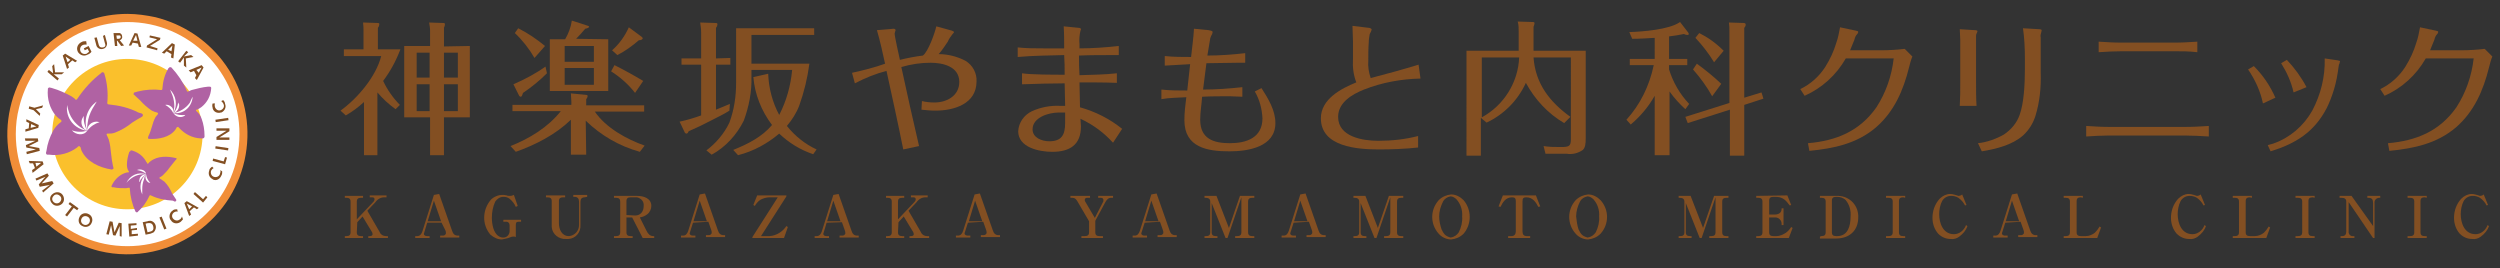 <svg version="1.1" xmlns="http://www.w3.org/2000/svg" xmlns:xlink="http://www.w3.org/1999/xlink" x="0px"
	 y="0px" viewBox="0 0 522 56" style="enable-background:new 0 0 522 56;" xml:space="preserve">
<rect x="0" y="0" width="522" height="56" fill="#333333" stroke="none"/>
<style type="text/css">
	.st0{fill:#FFFFFF;}
	.st1{fill:#F18E38;}
	.st2{fill:#834F22;}
	.st3{fill:#FAC02C;}
	.st4{fill:#B062A3;}
</style>
<g>
	<path id="パス_141" class="st0" d="M26.6,52.3c-13.4,0-24.2-10.8-24.3-24.2c0-13.4,10.8-24.2,24.2-24.3
		c13.4,0,24.2,10.8,24.3,24.2c0,1.9-0.2,3.9-0.7,5.8C47.5,44.6,37.8,52.2,26.6,52.3"/>
	<path id="パス_142" class="st1" d="M26.6,4.6C39.5,4.6,50,15.1,50,28S39.6,51.4,26.6,51.4S3.3,40.9,3.3,28c0-1.9,0.2-3.7,0.7-5.6
		C6.5,12,15.8,4.7,26.6,4.6 M26.6,2.9L26.6,2.9c-5.6,0-11,1.9-15.4,5.3C0.3,16.7-1.7,32.5,6.8,43.4c3.5,4.5,8.4,7.6,13.9,9
		c7.4,1.8,15.3,0.1,21.3-4.6c10.9-8.5,12.9-24.3,4.4-35.2C42.9,8.1,38,5,32.5,3.6C30.6,3.2,28.6,2.9,26.6,2.9"/>
	<path id="パス_143" class="st2" d="M7.2,22.5L9,22l-0.2,0.5l-1.3,0.3l0.9,0.9l-0.1,0.5L7,23l-1-0.3l0.1-0.5L7.2,22.5z"/>
	<path id="パス_144" class="st2" d="M6.1,25.7l-0.6-0.3v-0.5l2.6,1.2L8,26.7l-2.7,0.8V27L6,26.8L6.1,25.7z M6.4,26.7l1.2-0.3
		l-1.1-0.5L6.4,26.7z"/>
	<path id="パス_145" class="st2" d="M5.5,30.8l-0.1-0.5l2-0.9H5.3l-0.1-0.5h2.7L8,29.5l-2,1l2.2,0.4l0.1,0.6l-2.7,0.7l-0.1-0.5
		l2-0.5L5.5,30.8z"/>
	<path id="パス_146" class="st2" d="M6.9,34.1H6.2L6,33.6l2.9,0.1l0.2,0.6l-2.3,1.8l-0.1-0.6l0.6-0.4L6.9,34.1z M7.6,34.8l1-0.8
		H7.4L7.6,34.8z"/>
	<path id="パス_147" class="st2" d="M8.3,39l-0.2-0.5l1.4-1.6l-1.9,0.8l-0.2-0.4l2.5-1.1l0.3,0.5l-1.5,1.6l2.2-0.5l0.3,0.5L9,40.2
		l-0.2-0.4l1.6-1.2L8.3,39z"/>
	<path id="パス_148" class="st2" d="M11,40.5c0.6-0.5,1.5-0.5,2,0.1s0.5,1.5-0.1,2s-1.5,0.5-2-0.1C10.3,41.9,10.3,41,11,40.5
		C10.9,40.5,10.9,40.5,11,40.5 M12.5,42.2c0.4-0.4,0.4-1,0-1.3c-0.4-0.4-1-0.4-1.3,0c-0.4,0.4-0.4,0.9,0,1.3
		C11.5,42.5,12.1,42.6,12.5,42.2L12.5,42.2"/>
	<path id="パス_149" class="st2" d="M14,45.2l-0.4-0.3l1.4-1.8l-0.7-0.5l0.3-0.4l1.8,1.3l-0.3,0.4l-0.7-0.5L14,45.2z"/>
	<path id="パス_150" class="st2" d="M16.6,45.3c0.3-0.7,1.2-1,1.9-0.6c0.7,0.3,1,1.2,0.6,1.9c-0.3,0.7-1.2,1-1.9,0.6
		C16.5,46.9,16.2,46.1,16.6,45.3C16.6,45.4,16.6,45.4,16.6,45.3 M18.7,46.4c0.2-0.5,0-1-0.5-1.2s-1,0-1.2,0.5s0,1,0.5,1.2
		C17.9,47.1,18.5,46.9,18.7,46.4L18.7,46.4"/>
	<path id="パス_151" class="st2" d="M24.1,49.2l-0.5-0.1L23.2,47l-0.5,2l-0.5-0.1l0.7-2.7l0.6,0.1l0.4,2.2l0.9-2l0.6,0.1v2.8
		L25,49.3v-2.1L24.1,49.2z"/>
	<path id="パス_152" class="st2" d="M28.6,47.6V48l-1.1,0.1v0.8l1.3-0.1v0.4L27,49.4l-0.2-2.7l1.7-0.1V47l-1.2,0.1v0.7L28.6,47.6z
		"/>
	<path id="パス_153" class="st2" d="M29.8,46.4l1-0.2c0.2-0.1,0.5-0.1,0.7-0.1c0.8,0.2,1.2,1,1,1.7c-0.1,0.3-0.2,0.5-0.4,0.7
		c-0.2,0.1-0.4,0.2-0.7,0.3l-1,0.2L29.8,46.4z M30.8,48.5l0.4-0.1c0.4-0.1,1-0.2,0.8-1.1c-0.2-0.9-0.9-0.7-1.2-0.7l-0.4,0.1
		L30.8,48.5z"/>
	
		<rect id="長方形_49" x="33.8" y="45.2" transform="matrix(0.927 -0.374 0.374 0.927 -14.952 16.152)" class="st2" width="0.5" height="2.7"/>
	<path id="パス_154" class="st2" d="M38.2,45.8c-0.2,0.2-0.4,0.5-0.6,0.6c-0.6,0.4-1.5,0.3-1.9-0.4l-0.1-0.1
		c-0.4-0.6-0.2-1.5,0.4-1.9c0,0,0.1,0,0.1-0.1c0.3-0.2,0.6-0.2,0.9-0.2l0.1,0.5c-0.3-0.1-0.5,0-0.7,0.1c-0.5,0.3-0.6,0.9-0.3,1.3
		s0.9,0.6,1.3,0.3c0.3-0.1,0.5-0.4,0.6-0.7L38.2,45.8z"/>
	<path id="パス_155" class="st2" d="M39.6,44.1l0.3,0.7l-0.4,0.3l-1-2.7L39,42l2.5,1.4l-0.4,0.3l-0.6-0.4L39.6,44.1z M40.1,43.1
		L39,42.5l0.5,1.2L40.1,43.1z"/>
	<path id="パス_156" class="st2" d="M40.7,40.1l1.7,1.5l0.6-0.7l0.3,0.3l-0.9,1.1l-2-1.8L40.7,40.1z"/>
	<path id="パス_157" class="st2" d="M46.4,35.8c0,0.3,0,0.6-0.2,0.9c-0.3,0.7-1,1.1-1.7,0.8c0,0-0.1,0-0.1-0.1
		c-0.7-0.3-1-1.1-0.7-1.8v-0.1c0.1-0.3,0.3-0.5,0.6-0.7l0.3,0.3c-0.2,0.1-0.4,0.3-0.5,0.5c-0.2,0.5,0,1.1,0.5,1.3s1.1,0,1.3-0.5l0,0
		c0.1-0.3,0.2-0.6,0.1-0.9L46.4,35.8z"/>
	<path id="パス_158" class="st2" d="M44.5,33.1l2.2,0.6l0.3-0.9l0.4,0.1L47,34.3l-2.6-0.7L44.5,33.1z"/>
	
		<rect id="長方形_50" x="46.1" y="29.6" transform="matrix(0.149 -0.989 0.989 0.149 8.806 72.198)" class="st2" width="0.5" height="2.7"/>
	<path id="パス_159" class="st2" d="M45.2,28.6l2.1-1.3h-2.1v-0.5h2.7v0.6l-2.1,1.3h2.1v0.5h-2.7V28.6z"/>
	
		<rect id="長方形_51" x="45" y="24.8" transform="matrix(0.989 -0.147 0.147 0.989 -3.179 7.09)" class="st2" width="2.7" height="0.5"/>
	<path id="パス_160" class="st2" d="M46.6,20.9c0.2,0.2,0.4,0.5,0.4,0.8c0.3,0.7-0.1,1.5-0.8,1.8h-0.1c-0.7,0.2-1.5-0.1-1.7-0.9
		v-0.1c-0.1-0.3-0.1-0.6,0-0.9h0.5c-0.1,0.2-0.1,0.5,0,0.8c0.2,0.5,0.7,0.8,1.2,0.6s0.8-0.7,0.6-1.2l0,0c-0.1-0.3-0.3-0.5-0.5-0.7
		L46.6,20.9z"/>
	<path id="パス_161" class="st3" d="M42.3,28c0,8.7-7,15.7-15.7,15.7s-15.7-7-15.7-15.7s7-15.7,15.7-15.7S42.3,19.3,42.3,28
		L42.3,28"/>
	<path id="パス_162" class="st2" d="M11.1,15.3l-0.2-1.5l0.4-0.4l0.2,1.7h1.9l-0.5,0.4h-1.7l1.1,0.9L12,16.8L9.9,15l0.3-0.4
		L11.1,15.3z"/>
	<path id="パス_163" class="st2" d="M14.2,13.4l0.2,0.7L14,14.4l-0.9-2.8l0.5-0.4l2.5,1.5L15.7,13l-0.6-0.4L14.2,13.4z M14.7,12.5
		l-1-0.7l0.4,1.2L14.7,12.5z"/>
	<path id="パス_164" class="st2" d="M18.1,9.3c-0.3,0-0.6,0-0.8,0.1c-0.5,0.2-0.7,0.8-0.5,1.3s0.8,0.7,1.3,0.5c0,0,0.1,0,0.1-0.1
		c0.2-0.1,0.3-0.2,0.4-0.3l-0.3-0.6l-0.6,0.3l-0.2-0.4l1-0.5l0.6,1.2c-0.2,0.3-0.5,0.5-0.8,0.6c-0.7,0.4-1.5,0.2-2-0.5
		c-0.4-0.7-0.2-1.5,0.5-2c0.1,0,0.1-0.1,0.2-0.1c0.3-0.2,0.6-0.2,1-0.2L18.1,9.3z"/>
	<path id="パス_165" class="st2" d="M21.9,7.3l0.4,1.5c0.2,0.6-0.2,1.3-0.8,1.4c-0.6,0.2-1.3-0.2-1.4-0.8l0,0l-0.4-1.5l0.5-0.1
		l0.4,1.5c0.1,0.3,0.2,0.7,0.9,0.6S22,9.2,21.9,9l-0.4-1.5L21.9,7.3z"/>
	<path id="パス_166" class="st2" d="M24.5,6.9c0.2,0,0.4,0,0.5,0c0.3,0.1,0.5,0.4,0.5,0.7C25.6,8,25.3,8.3,25,8.4l0.9,1.1
		l-0.6,0.1l-0.8-1.1h-0.1l0.1,1.1H24l-0.3-2.7H24.5z M24.3,7.4l0.1,0.7h0.3c0.1,0,0.5,0,0.5-0.4s-0.4-0.3-0.5-0.3L24.3,7.4z"/>
	<path id="パス_167" class="st2" d="M27.7,8.9l-0.3,0.6h-0.5l1.2-2.6L28.7,7l0.8,2.8H29l-0.2-0.7L27.7,8.9z M28.7,8.5l-0.3-1.2
		l-0.6,1.2H28.7z"/>
	<path id="パス_168" class="st2" d="M33.5,7.9l-0.1,0.4l-2.1,1.3l1.6,0.5l-0.1,0.4l-2.2-0.6l0.1-0.4l2.1-1.3l-1.6-0.4l0.1-0.4
		L33.5,7.9z"/>
	<path id="パス_169" class="st2" d="M34.8,10.7l-0.5,0.5L33.8,11l2.1-2l0.6,0.3l-0.3,2.9L35.7,12l0.1-0.7L34.8,10.7z M35.8,10.7
		L36,9.5l-0.9,0.9L35.8,10.7z"/>
	<path id="パス_170" class="st2" d="M38.4,11.8l1.5-0.3l0.5,0.4l-1.6,0.3l0.1,1.9l-0.5-0.4V12l-0.8,1.1l-0.4-0.3l1.7-2.2l0.4,0.3
		L38.4,11.8z"/>
	<path id="パス_171" class="st2" d="M40.5,14.8l-0.7,0.3l-0.4-0.4l2.7-1.1l0.4,0.5l-1.4,2.6l-0.4-0.4l0.3-0.6L40.5,14.8z
		 M41.5,15.2l0.6-1.1L41,14.6L41.5,15.2z"/>
	<path id="パス_396" class="st4" d="M28.1,19.3c-0.2,0-0.2,0.2-0.2,0.4c0,0.1,0,0.1,0.1,0.1c0.4,0.4,0.9,0.8,1.3,1.2
		c0.7,0.8,1.5,1.5,2.4,2.1c0.4,0.2,0.7,0.3,1.1,0.4c0.1,0,0.2,0.1,0.2,0.2v0.1c-0.2,0.2-0.3,0.4-0.5,0.6c-0.4,0.7-0.6,1.4-0.8,2.1
		c-0.2,0.7-0.4,1.3-0.7,1.9l-0.1,0.3c0,0.1,0,0.3,0.2,0.3c0,0,0,0,0.1,0c1.9,0.1,4.2-0.3,5.4-1.9c0.1-0.2,0.2-0.3,0.3-0.5
		c0.1-0.1,0.2-0.1,0.3-0.1c0,0,0.1,0,0.1,0.1s0.1,0.1,0.1,0.1c1.2,1.3,2.7,2.1,4.5,2.2h0.4c0.2,0,0.3-0.1,0.4-0.3l0,0v-0.3
		c0-1.2-0.2-2.4-0.6-3.5c-0.2-0.6-0.6-1.2-1.1-1.6c-0.1-0.1-0.1-0.2,0-0.3h0.1c0.3-0.1,0.6-0.3,0.9-0.5c1.3-1,2-2.4,2.1-4
		c0-0.2-0.1-0.3-0.3-0.3h-0.1h-0.3c-1.1,0.1-2.3,0.4-3.4,0.7c-0.2,0.1-0.5,0.2-0.7,0.3c-0.1,0.1-0.2,0-0.3-0.1c0,0,0,0,0-0.1l0,0
		c-0.8-1.8-1.9-3.4-3.2-4.8l0,0c-0.1-0.1-0.3-0.1-0.5,0c0,0,0,0.1-0.1,0.1c-0.8,1.3-1.2,2.8-1.3,4.4c0,0.1-0.1,0.2-0.2,0.2l0,0
		c-1.6-0.2-3.3-0.1-4.9,0.3L28.1,19.3 M42.5,18.2L42.5,18.2"/>
	<path id="パス_397" class="st0" d="M36.2,23.6c0.9-1.6,0.6-3.6-0.7-4.9c0.2,0.4,0.3,0.8,0.5,1.2c0.3,0.8,0.4,1.6,0.4,2.4
		C36.3,22.8,36.3,23.2,36.2,23.6"/>
	<path id="パス_398" class="st0" d="M36.2,23.6c2,0.3,3.7-1.1,4-3.1c0-0.1,0-0.2,0-0.3c-0.2,0.4-0.4,0.9-0.6,1.3
		C38.8,22.6,37.5,23.4,36.2,23.6"/>
	<path id="パス_399" class="st0" d="M37.2,21.4c-0.1,0.8-0.4,1.6-1,2.2c0.8-0.2,1.3-1,1.2-1.8C37.3,21.7,37.3,21.5,37.2,21.4"/>
	<path id="パス_400" class="st0" d="M38.7,24c-0.9,0.1-1.7,0-2.5-0.4c0.5,0.8,1.5,1.1,2.3,0.6C38.5,24.2,38.6,24.1,38.7,24"/>
	<path id="パス_401" class="st0" d="M34.5,21.9c0.7,0.4,1.4,1,1.7,1.8C36.5,22.6,35.4,21.7,34.5,21.9"/>
	<path id="パス_402" class="st4" d="M36.5,42.1c0.1,0,0.3-0.1,0.3-0.2c0-0.1,0-0.1,0-0.2c-0.3-0.5-0.7-1-0.9-1.4
		c-0.4-0.9-0.9-1.7-1.6-2.4c-0.3-0.2-0.6-0.4-0.9-0.6c-0.1,0-0.1-0.1-0.1-0.2c0,0,0-0.1,0.1-0.1c0.2-0.1,0.4-0.2,0.6-0.4
		c0.5-0.5,1-1,1.4-1.6c0.4-0.5,0.8-1,1.2-1.5l0.2-0.2c0.1-0.1,0.1-0.2,0-0.3h-0.1c-1.7-0.4-3.8-0.5-5.3,0.7
		c-0.1,0.1-0.3,0.2-0.4,0.4c-0.1,0.1-0.2,0.1-0.3,0c0,0,0,0,0-0.1c0,0,0-0.1-0.1-0.1c-0.6-1.2-1.6-2-2.8-2.4l-0.3-0.1
		c-0.1,0-0.3,0-0.3,0.2L27,31.7c-0.3,0.9-0.5,1.8-0.5,2.7c0,0.5,0.1,1,0.4,1.4c0.1,0.1,0,0.2-0.2,0.2c-0.3,0-0.5,0.1-0.8,0.2
		c-1.2,0.5-2.1,1.5-2.6,2.6c-0.1,0.1,0,0.2,0.1,0.3h0.1h0.2c0.9,0.2,1.7,0.2,2.6,0.2c0.2,0,0.4-0.1,0.6-0.1c0.1,0,0.2,0,0.2,0.1
		c0,0,0,0,0,0.1l0,0c0.1,1.6,0.5,3.3,1.2,4.8l0,0c0.1,0.1,0.2,0.2,0.4,0.1c0,0,0.1,0,0.1-0.1c1-0.9,1.8-2,2.4-3.3
		c0-0.1,0.2-0.2,0.3-0.1l0,0c1.4,0.7,3,1,4.6,1.1L36.5,42.1 M24.2,39.3L24.2,39.3L24.2,39.3"/>
	<path id="パス_403" class="st0" d="M30.5,36.4c-1.2,1-1.5,2.7-0.8,4.2c0-0.4,0-0.7,0-1.1c0-0.7,0.1-1.4,0.4-2.1
		C30.1,37,30.3,36.7,30.5,36.4"/>
	<path id="パス_404" class="st0" d="M30.5,36.4c-1.6-0.6-3.4,0.2-4.1,1.8c0.2-0.3,0.5-0.6,0.8-0.8C28.2,36.6,29.3,36.3,30.5,36.4"
		/>
	<path id="パス_405" class="st0" d="M29.1,38c0.3-0.7,0.8-1.2,1.4-1.6c-0.8,0-1.4,0.5-1.4,1.3C29,37.8,29,37.9,29.1,38"/>
	<path id="パス_406" class="st0" d="M28.6,35.5c0.7,0.1,1.4,0.4,1.9,0.8C30.4,35.5,29.3,35.2,28.6,35.5"/>
	<path id="パス_407" class="st0" d="M31.4,38.2c-0.5-0.5-0.8-1.1-0.9-1.8c-0.3,0.6-0.1,1.3,0.5,1.7C31.1,38.1,31.3,38.2,31.4,38.2
		"/>
	<path id="パス_408" class="st4" d="M28.9,23.5c-1.9-1-4.1-1.5-6.2-1.7c-0.2,0-0.3-0.1-0.3-0.3l0,0c0.2-2,0-4.1-0.6-6.1
		c0-0.2-0.3-0.4-0.5-0.3c-0.1,0-0.1,0-0.1,0.1l0,0c-2,1.5-3.7,3.4-5.1,5.5l0,0c-0.1,0.1-0.2,0.2-0.3,0.1c0,0-0.1,0-0.1-0.1
		c-0.2-0.2-0.5-0.4-0.8-0.6c-1.3-0.7-2.6-1.3-4-1.7c-0.1,0-0.2-0.1-0.4-0.1c-0.2-0.1-0.4,0-0.5,0.2v0.1c-0.2,2,0.4,4.1,1.7,5.6
		c0.3,0.3,0.6,0.6,1,0.8c0.1,0.1,0.2,0.2,0.1,0.4c0,0,0,0.1-0.1,0.1c-0.7,0.5-1.2,1.1-1.6,1.8c-0.7,1.3-1.2,2.7-1.4,4.2l-0.1,0.4
		c0,0.2,0.1,0.4,0.3,0.4l0,0h0.4c2.1,0.3,4.2-0.3,5.8-1.5c0.1-0.1,0.1-0.1,0.2-0.2c0.1-0.1,0.3-0.1,0.4,0c0,0,0,0.1,0.1,0.1
		c0.1,0.2,0.1,0.5,0.2,0.7c1.1,2.4,3.8,3.6,6.3,4c0.2,0,0.3-0.1,0.4-0.2v-0.1c0-0.2-0.1-0.4-0.1-0.4c-0.2-0.9-0.3-1.7-0.4-2.6
		c-0.1-1-0.2-2-0.5-3c-0.1-0.3-0.3-0.6-0.4-0.9c-0.1-0.1,0-0.3,0.1-0.3h0.1c0.5,0,1,0,1.5-0.2c1.3-0.5,2.5-1.2,3.6-2.1
		c0.6-0.4,1.3-0.8,2-1.2c0.2-0.1,0.3-0.3,0.2-0.5c0-0.1-0.1-0.1-0.2-0.2L28.9,23.5 M11.6,18.8L11.6,18.8L11.6,18.8"/>
	<path id="パス_409" class="st0" d="M18.2,27.3c-0.8-2.2,0-4.7,2-6.1c-0.3,0.5-0.6,1-0.9,1.5c-0.5,0.9-0.9,2-1,3
		C18.2,26.2,18.2,26.8,18.2,27.3"/>
	<path id="パス_410" class="st0" d="M18.2,27.3c-2.6-0.3-4.5-2.6-4.2-5.2c0-0.1,0-0.1,0-0.2c0.1,0.6,0.3,1.2,0.5,1.8
		C15.2,25.4,16.6,26.7,18.2,27.3"/>
	<path id="パス_411" class="st0" d="M17.5,24.2c-0.1,1.1,0.2,2.2,0.7,3.1c-1-0.4-1.5-1.6-1-2.6C17.3,24.5,17.4,24.4,17.5,24.2"/>
	<path id="パス_412" class="st0" d="M15,27.2c1,0.4,2.1,0.4,3.2,0.1C17.5,28.4,15.8,28.2,15,27.2"/>
	<path id="パス_413" class="st0" d="M20.8,25.5c-1,0.3-1.9,0.9-2.6,1.8c0-1.1,0.9-1.9,2-1.9C20.4,25.4,20.6,25.5,20.8,25.5"/>
	<path id="パス_414" class="st2" d="M83.5,21.9l-0.9,0.9c-1.4-1-2.7-2.2-3.8-3.5v13.1H76V21.3c-1.2,1.1-2.4,2-3.8,2.8l-1.1-1
		c3.6-2.6,7.4-7.1,8.5-11.4h-7.8v-1.4h4.1V6.5c0-0.6,0-1.2-0.1-1.8l3.1,0.1c0.2,0,0.3,0.1,0.3,0.2c0,0.3-0.1,0.6-0.3,0.8v4.5h4.7
		c-0.9,2.4-2.1,4.6-3.6,6.6C80.9,18.8,82.1,20.5,83.5,21.9 M98.1,9.6v14.9h-5.4v7.9h-2.9v-7.9h-5.4V9.6h5.4V6.4
		c0-0.6-0.1-1.1-0.2-1.7l2.9,0.1c0.4,0,0.4,0.1,0.4,0.3s-0.1,0.5-0.2,0.7v3.9L98.1,9.6z M87,16.2h2.7V11H87V16.2z M89.8,17.6H87v5.6
		h2.7v-5.6H89.8z M92.7,16.2h2.9V11h-2.9V16.2z M95.6,17.6h-2.9v5.6h2.9V17.6z"/>
	<path id="パス_415" class="st2" d="M122.4,32.3h-3.2V25c-3.2,3.1-7.3,5.2-11.5,6.7l-1.1-1.2c4-1.6,7.8-3.9,10.5-7.3H107v-1.3
		h12.3v-0.7c0-0.6-0.1-1.1-0.1-1.7l3.1,0.3c0.2,0,0.4,0.1,0.4,0.2c0,0.2-0.1,0.5-0.3,0.7V22h12.1v1.3h-10.3
		c2.3,3.4,6.7,5.8,10.4,7.1l-1,1.3c-4.3-1.2-8.1-3.4-11.3-6.5L122.4,32.3z M113.9,13.9l0.3,1.4c-1.5,1.5-3.2,2.9-5,4.1
		c-0.1,0.3-0.2,0.8-0.5,0.8c-0.1,0-0.2-0.1-0.3-0.2l-1.2-2.4C109.5,16.6,111.8,15.4,113.9,13.9 M113.8,9.6l-2.2,2.5
		c-1.1-1.9-2.5-3.7-4.1-5.2l0.7-1C110.2,6.9,112.1,8.2,113.8,9.6 M127,8.2V19h-12.2V8.2h3.2c0.7-1.2,1.2-2.5,1.4-3.9l3.4,1.1
		c0.2,0.1,0.2,0.1,0.2,0.2s-0.2,0.3-0.8,0.4c-0.6,0.7-1.2,1.4-1.9,2.1L127,8.2z M124,9.6h-6.1v3.3h6.1V9.6z M117.9,17.7h6.1v-3.5
		h-6.1V17.7z M134.3,16.9l-1.7,2.5c-1.4-1.8-3.1-3.3-5-4.5l0.7-1.3C130.3,14.6,132.3,15.7,134.3,16.9 M134,7.7
		c0.1,0.1,0.2,0.2,0.2,0.3c0,0.2-0.3,0.4-0.8,0.4c-1.4,1.2-2.9,2.3-4.5,3.1l-1.1-1c1.5-1.3,2.7-3,3.5-4.8L134,7.7z"/>
	<path id="パス_416" class="st2" d="M152.5,12.1v1.4h-3v9.4c1-0.4,1.9-0.8,2.9-1.2l-0.1,1.4c-1.2,0.8-2.6,1.4-3.9,2.1
		c-1.5,0.8-3,1.5-4.6,2.2c-0.1,0.2-0.2,0.5-0.5,0.5c-0.1,0-0.2-0.1-0.3-0.2l-1.1-2.3c1.5-0.3,3.1-0.8,4.5-1.3V13.5h-4.1v-1.3h4.1
		V6.8c0-0.7-0.1-1.4-0.2-2.1l3.2,0.1c0.1,0,0.4,0,0.4,0.2c0,0.3-0.1,0.6-0.3,0.8v6.4L152.5,12.1z M156.9,16c0.1,3.1-0.5,6.2-1.6,9.2
		c-1.5,3-3.8,5.5-6.7,7.1l-1.1-0.9c2-1.5,3.7-3.5,4.8-5.8c1-2.7,1.4-5.5,1.4-8.3V5.9H170v1.4h-13.1v6H169c-0.4,3-1.1,5.9-2.1,8.7
		c-0.6,1.6-1.5,3-2.6,4.3c1.7,2.1,3.8,3.8,6.2,4.9l-0.7,1c-2.7-0.9-5.1-2.4-7.1-4.3c-2.5,2.1-5.4,3.7-8.6,4.5l-1-1.1
		c3-1.2,6-2.7,8.1-5.2c-2.2-2.9-3.6-6.4-3.9-10l3.1-0.7c0.1,3,0.9,6,2.3,8.6c1.5-2.9,2.4-6.1,2.7-9.4h-8.5V16z"/>
	<path id="パス_417" class="st2" d="M177.9,15.2c2.3-0.5,4.7-1.1,6.9-1.9c-0.5-2.3-1-4.6-1.7-7l2.4-0.2c0.5,0,0.8-0.1,1-0.1
		c0.3,0,0.5,0.1,0.5,0.3c0,0.1-0.1,0.2-0.1,0.3c0,0.1-0.1,0.3-0.1,0.4c0,0.6,0.9,4.6,1.1,5.5c1.6-0.4,3.2-0.7,4.8-0.9
		c1.1-0.8,2.5-4.7,2.8-6.1l2.9,0.8c0.5,0.1,0.8,0.3,0.8,0.4S199,7,198.9,7.1c-0.4,0.5-0.8,1.1-1,1.6c-0.6,0.9-1.2,1.8-1.9,2.6
		c1.9,0,3.9,0.5,5.6,1.4c1.5,0.9,2.4,2.6,2.3,4.3c0,4.7-4.7,6.1-8.6,6.1c-1,0-1.9-0.1-2.9-0.2l0.1-1.8c0.8,0.2,1.7,0.3,2.6,0.3
		c2.6,0,5.2-1.4,5.2-4.3c0-3.2-3.4-4-6-4c-2,0-4.1,0.3-6.1,0.9c1.2,5.5,2.4,11,3.7,16.5l-3.3,0.7c-1.1-5.5-2.3-10.9-3.5-16.4
		c-2.3,0.6-4.5,1.5-6.6,2.6L177.9,15.2z"/>
	<path id="パス_418" class="st2" d="M213.4,15.3c1.7,0.3,6.9,0.3,8.9,0.3c0-1.4,0-2.7-0.1-4.1c-3.2,0.1-6.5,0.1-9.7,0.4v-2
		c1.8,0.2,3.6,0.2,5.4,0.2c1.4,0,2.9,0,4.3,0c0-1.5,0-3.1-0.1-4.6l3,0.3c0.4,0,0.6,0.1,0.6,0.3c0,0.1,0,0.2-0.1,0.3
		c-0.2,0.9-0.3,1.9-0.2,2.8v0.9c2.8,0,5.5-0.2,8.2-0.5v1.9h-1.4c-2.3,0-4.6,0-6.9,0.1c0,1.4,0,2.7,0.1,4.1c2.6-0.1,5.2-0.1,7.8-0.4
		v2c-2.6-0.1-5.2-0.1-7.8-0.1c0,1.7,0.1,3.5,0.1,5.2c3.2,0.9,6.2,2.4,8.8,4.5l-1.9,2.9c-1.9-2.1-4.2-3.8-6.8-5c0,0.5,0.1,1,0.1,1.6
		c0,3.9-2.4,5.3-6,5.3c-2.7,0-7.1-0.9-7.1-4.3c0.1-1.8,1.2-3.4,2.9-4.2c1.8-0.8,3.8-1.2,5.8-1.1c0.4,0,0.7,0,1.1,0l-0.1-4.7
		c-2.9,0-5.9,0.1-8.9,0.2L213.4,15.3z M221,23.5c-2,0-5.4,1-5.4,3.5c0,1.8,2,2.5,3.5,2.5c2.6,0,3.3-1.4,3.3-3.8c0-0.8,0-1.5,0-2.2
		C221.9,23.5,221.5,23.5,221,23.5"/>
	<path id="パス_419" class="st2" d="M252.4,6.3c0.3,0.1,0.8,0.1,0.8,0.4c0,0.1-0.1,0.3-0.1,0.4c-0.2,0.3-0.3,0.6-0.4,0.9
		c-0.2,1.2-0.4,2.4-0.6,3.6c2.6,0,5.3-0.2,7.9-0.5v2c-0.4,0-0.9,0-1.4,0c-2.2,0-4.5,0.1-6.7,0.1c-0.2,1.8-0.5,3.7-0.7,5.5
		c2.7,0,5.5-0.2,8.2-0.5v2c-0.9,0-1.7-0.1-2.6-0.1c-1.9,0-3.9,0-5.8,0.1c-0.1,1.6-0.4,3.2-0.4,4.8c0,4,2.8,4.9,6.2,4.9
		s6.8-1.1,6.8-5.2c-0.1-2-0.6-3.9-1.6-5.6l1.4-0.7c1.4,2.2,2.9,4.6,2.9,7.3c0,5-5.7,5.9-9.6,5.9c-4.6,0-9.4-0.8-9.4-6.5
		c0-1.6,0.2-3.2,0.4-4.8c-1.7,0.1-3.5,0.1-5.2,0.4v-2c1.8,0.2,3.6,0.2,5.4,0.2c0.2-1.8,0.4-3.7,0.6-5.5c-1.8,0.1-3.5,0.2-5.3,0.3v-2
		c1.8,0.2,3.7,0.2,5.5,0.2c0.2-2,0.5-3.9,0.6-5.9L252.4,6.3z"/>
	<path id="パス_420" class="st2" d="M296.1,30.8c-2.7,0.3-5.5,0.4-8.2,0.4c-4.4,0-12.1-0.5-12.1-6.5c0-4,4.2-6.2,7.4-7.5
		c-0.6-1.5-0.8-3.2-0.7-4.8V8.6c0-1.1-0.1-2.1-0.1-3.2l3.3,0.4c0.2,0,0.7,0.1,0.7,0.4c-0.1,0.3-0.2,0.6-0.4,0.9
		c-0.1,0.6-0.2,1.1-0.2,1.7c-0.1,1.3-0.1,2.6-0.1,3.9c-0.1,1.2,0.1,2.4,0.5,3.6c3.1-0.8,7.1-1.9,10-2.8l0.4,2.9
		c-4,0.1-8,0.8-11.8,2.3c-2.5,1-5.4,2.7-5.4,5.7c0,4.2,5.2,5,8.4,5c2.8,0,5.6-0.3,8.3-1L296.1,30.8z"/>
	<path id="パス_421" class="st2" d="M331.1,10.6v18.2c0,1.3-0.1,2-0.6,2.5c-1,0.7-2.2,1-3.4,0.8h-4.4l-0.4-1.6
		c1.2,0.2,2.4,0.2,3.6,0.2c1.8,0,2.1-0.2,2.1-1.7V12h-7.8c0.4,5.5,3.4,9.3,7.7,12.4l-1.3,1.3c-3.4-2-6.1-4.9-8-8.4
		c-1.7,3.7-4.6,6.6-8.2,8.3l-1.2-1v7.9h-3V10.6h10.9v-4c0-0.7,0-1.4-0.2-2.1l3.2,0.1c0.2,0,0.3,0.1,0.3,0.2c0,0.3-0.1,0.5-0.2,0.8v5
		H331.1z M317.2,12h-7.8v12.5C314,22,317,17.2,317.2,12"/>
	<path id="パス_422" class="st2" d="M352.7,21.7l-0.8,1.1c-1.2-1.1-2.3-2.3-3.3-3.7v13.3h-3.1V20c-1.3,2.3-3,4.3-5,6l-0.9-1
		c2.9-3.2,4.8-7.1,5.7-11.4h-5v-1.3h5.2V7.9c-1.6,0.1-3.1,0.2-4.7,0.2l-0.6-1.4c2.8-0.1,8.3-0.5,10.6-2.1l1.7,2.2
		c0.1,0.1,0.1,0.2,0.1,0.3c0,0.2-0.1,0.2-0.3,0.2c-0.2,0-0.5-0.1-0.7-0.2c-1,0.2-2.1,0.4-3.1,0.5v4.7h3.8v1.3h-3.8v0.9
		C349.3,17.1,350.7,19.6,352.7,21.7 M367.8,19.3l0.4,1.3l-4,1.3v10.6h-3v-9.6l-8.8,2.8l-0.5-1.3l9.2-2.9v-15c0-0.6,0-1.2-0.1-1.8
		l3.1,0.1c0.2,0,0.4,0.1,0.4,0.3c0,0.3-0.1,0.5-0.3,0.7v14.6L367.8,19.3z M359.4,17.5l-1.9,2.6c-1.1-2-2.5-3.9-4-5.6l0.8-1.2
		C356.1,14.6,357.8,16,359.4,17.5 M359.9,10.6l-2,2.4c-1.1-1.8-2.4-3.5-3.9-5.1l0.8-1C356.6,7.8,358.3,9,359.9,10.6"/>
	<path id="パス_423" class="st2" d="M387.5,6.4c0.4,0.1,0.5,0.1,0.5,0.3c0,0.1-0.1,0.3-0.2,0.4c-0.3,0.3-0.5,0.7-0.6,1.2
		c-0.3,0.7-0.6,1.5-0.9,2.2h6.5c1.6,0,3.3-0.1,4.9-0.3l1.6,1.6c-0.3,0.7-0.5,1.5-0.7,2.3c-1.2,4.8-3.1,9.2-6.9,12.5
		c-4,3.4-8.8,4.4-13.9,4.9l-0.3-1.6c5.9-0.5,10.8-2.5,14.3-7.5c2-3.1,3.2-6.6,3.6-10.2h-10c-2,3.5-5,6.2-8.6,7.8l-0.9-1.4
		c2.1-1,3.9-2.6,5.2-4.6c1-1.6,1.8-3.3,2.3-5c0.4-1.1,0.6-2.2,0.8-3.3L387.5,6.4z"/>
	<path id="パス_424" class="st2" d="M412.4,6.3c0.3,0,0.5,0.1,0.5,0.2s-0.1,0.2-0.1,0.3c-0.1,0.2-0.2,0.4-0.2,0.6v9.9
		c0,1.6,0,3.2,0.1,4.8h-3.5c0.1-1.6,0.1-3.2,0.1-4.9V8.3c0-0.8-0.1-1.5-0.1-2.2L412.4,6.3z M425.8,6.1c0.3,0,0.5,0.1,0.5,0.2
		c0,0.2-0.1,0.3-0.1,0.5c-0.1,0.3-0.2,0.7-0.1,1v0.3c0,2.4,0,4.7,0,7.1c0.1,3-0.2,6.1-1.1,9c-0.5,1.6-1.4,3-2.6,4.1
		c-2.3,2-5.6,2.8-8.6,3.3l-0.8-1.7c1.9-0.2,3.8-0.9,5.4-1.8c1.5-1,2.7-2.4,3.3-4.1c0.9-2.5,1.1-6.4,1.1-9.7v-2
		c0-2.2-0.1-4.3-0.4-6.4L425.8,6.1z"/>
	<path id="パス_425" class="st2" d="M456.3,28.3h-16.1c-1.5,0-3.1,0.1-4.6,0.2v-2.2c1.6,0.1,3.1,0.2,4.7,0.2h16.1
		c1.6,0,3.2-0.1,4.8-0.2v2.2C459.5,28.4,457.9,28.3,456.3,28.3 M454,10.7h-11c-1.6,0-3.2,0.1-4.8,0.2V8.7c1.6,0.1,3.2,0.2,4.8,0.2
		h11c1.6,0,3.2-0.1,4.8-0.2v2.2C457.1,10.7,455.5,10.7,454,10.7"/>
	<path id="パス_426" class="st2" d="M472.5,21.6c-0.5-2.5-1.6-4.9-3.1-7.1l1.2-0.7c1.9,1.9,3.4,4.1,4.5,6.6L472.5,21.6z
		 M473.5,30.3c0.4-0.1,0.8-0.2,1.1-0.3c3.5-1.2,6.4-3.7,8.2-6.9c1.8-3.4,2.7-7.1,2.6-10.9l2.7,0.4c0.4,0.1,0.5,0.1,0.5,0.2
		s-0.1,0.2-0.1,0.4c-0.1,0.2-0.2,0.5-0.2,0.7c-0.2,1.6-0.5,3.3-1,4.9c-0.4,1.3-0.9,2.6-1.5,3.8c-2.6,5-6.5,7.4-11.7,9L473.5,30.3z
		 M478.9,19.3c-0.5-2.2-1.4-4.2-2.6-6.1l1.2-0.7c1.6,1.7,3,3.6,4.1,5.7L478.9,19.3z"/>
	<path id="パス_427" class="st2" d="M508.6,6.4c0.4,0.1,0.5,0.1,0.5,0.3c0,0.1-0.1,0.3-0.2,0.4c-0.3,0.3-0.5,0.7-0.6,1.2
		c-0.3,0.7-0.6,1.5-0.9,2.2h6.5c1.6,0,3.3-0.1,4.9-0.3l1.6,1.6c-0.3,0.7-0.5,1.5-0.7,2.3c-1.2,4.8-3.1,9.2-6.9,12.5
		c-4,3.4-8.8,4.4-13.9,4.9l-0.3-1.6c5.9-0.5,10.8-2.5,14.3-7.5c2-3.1,3.2-6.6,3.6-10.2h-10c-2,3.5-5,6.2-8.6,7.8l-0.9-1.4
		c2.1-1,3.9-2.6,5.2-4.6c1-1.6,1.8-3.3,2.3-5c0.4-1.1,0.6-2.2,0.8-3.3L508.6,6.4z"/>
	<path id="パス_428" class="st2" d="M74.5,48.5c0,0.6,0.3,0.8,0.9,0.8h0.4v0.4H72v-0.4h0.3c0.6,0,0.9-0.2,0.9-0.8v-6.4
		c0-0.6-0.3-0.8-0.9-0.8H72v-0.4h3.8v0.4h-0.4c-0.6,0-0.9,0.2-0.9,0.8v3.7l3.5-3.7c0.1-0.1,0.2-0.3,0.2-0.5c0-0.3-0.2-0.4-0.5-0.4
		h-0.5v-0.4h3.5v0.4h-0.5c-0.7,0-1.4,0.4-1.8,1L76.7,44l2.6,4.5c0.2,0.5,0.7,0.8,1.3,0.8H81v0.4h-4.1v-0.4h0.3
		c0.3,0,0.6-0.1,0.6-0.4c0-0.2-0.1-0.3-0.1-0.4l-2-3.3l-1.1,1.2L74.5,48.5z"/>
	<path id="パス_429" class="st2" d="M89.2,46.5l-0.6,2c0,0.1-0.1,0.2-0.1,0.3c0,0.4,0.4,0.5,0.7,0.5h0.5v0.4h-3v-0.4h0.4
		c0.6,0,0.9-0.4,1.1-1l2.4-7.6l1.1-0.2l2.7,7.7c0.2,0.6,0.5,1,1.2,1h0.3v0.4h-4v-0.4h0.6c0.3,0,0.5-0.2,0.6-0.4c0,0,0,0,0-0.1
		c0-0.2,0-0.4-0.1-0.6l-0.8-1.6H89.2z M90.6,41.9l-1.3,4.3h2.8L90.6,41.9z"/>
	<path id="パス_430" class="st2" d="M108.3,46.3c-0.5,0-0.6,0.2-0.6,0.7v2.5c-0.2-0.1-0.3-0.1-0.5-0.1c-0.3,0-0.6,0.1-0.8,0.2
		c-0.5,0.2-1.1,0.3-1.6,0.4c-0.9,0-1.7-0.4-2.4-1c-1.8-2.1-1.7-5.2,0.1-7.3c0.6-0.6,1.5-1,2.4-1c0.3,0,0.6,0,0.9,0.1
		c0.2,0.1,0.4,0.1,0.7,0.1c0.3,0,0.6-0.1,0.8-0.2l0.8,2.3l-0.4,0.2c-0.3-0.7-0.7-1.2-1.3-1.7c-0.4-0.3-0.8-0.4-1.3-0.4
		c-0.7,0-1.3,0.4-1.7,1c-0.5,1.1-0.7,2.2-0.7,3.4s0.3,3.1,1.4,3.8c0.3,0.2,0.6,0.3,1,0.3c0.7,0,1.2-0.5,1.3-1.2c0-0.1,0-0.1,0-0.2
		V47c0-0.4-0.3-0.7-0.6-0.7h-0.1h-0.6v-0.4h3.7v0.4C108.8,46.3,108.3,46.3,108.3,46.3z"/>
	<path id="パス_431" class="st2" d="M122.1,41.2c-0.7,0-0.9,0.4-0.9,1V47c0.1,1.5-1,2.8-2.5,2.9c-0.2,0-0.3,0-0.5,0
		c-1.5,0.1-2.9-1-3-2.5c0-0.2,0-0.4,0-0.6V42c0-0.6-0.3-0.8-0.9-0.8H114v-0.4h4v0.4h-0.4c-0.6,0-0.9,0.2-0.9,0.8v4.6
		c0,1.3,0.6,2.7,2.1,2.7c1.2-0.1,2.1-1.1,2.1-2.3v-0.1v-4.8c0-0.6-0.3-1-0.9-1h-0.3v-0.4h2.9v0.4L122.1,41.2z"/>
	<path id="パス_432" class="st2" d="M130.8,45.4v3.1c0,0.6,0.3,0.8,0.9,0.8h0.4v0.4h-3.9v-0.4h0.4c0.6,0,0.9-0.2,0.9-0.8v-6.4
		c0-0.6-0.3-0.8-0.9-0.8h-0.4v-0.4h4.8c1.4,0,3,0.5,3,2.1c0,0.6-0.3,1.3-0.8,1.7s-1,0.6-1.6,0.7l1.4,2.8c0.3,0.6,0.7,1.1,1.4,1.1
		h0.2v0.4h-2.4l-2.2-4.3L130.8,45.4z M132.6,45c1.2,0,1.8-0.9,1.8-2c0.1-0.9-0.5-1.6-1.4-1.8c-0.1,0-0.3,0-0.4,0h-0.9
		c-0.6,0-0.9,0.2-0.9,0.8v2.9L132.6,45z"/>
	<path id="パス_433" class="st2" d="M144.7,46.5l-0.6,1.9c0,0.1-0.1,0.2-0.1,0.3c0,0.4,0.4,0.5,0.7,0.5h0.5v0.4h-3v-0.4h0.4
		c0.6,0,0.9-0.4,1.1-1l2.4-7.6l1.1-0.2l2.7,7.7c0.2,0.6,0.5,1,1.2,1h0.3v0.4h-4v-0.4h0.6c0.3,0,0.5-0.2,0.6-0.4c0,0,0,0,0-0.1
		c0-0.2,0-0.4-0.1-0.6l-0.6-1.7L144.7,46.5z M146.1,41.9l-1.3,4.3h2.8L146.1,41.9z"/>
	<path id="パス_434" class="st2" d="M158.9,49.3h1.8c1.4-0.1,2.7-0.9,3.5-2.1l0.3,0.2l-0.8,2.3h-6.6v-0.2l5.3-8.3h-1.7
		c-0.7,0-1.3,0.2-1.9,0.5c-0.5,0.3-0.9,0.8-1.2,1.3l-0.3-0.2l0.8-2h6.1V41L158.9,49.3z"/>
	<path id="パス_435" class="st2" d="M172.6,46.5l-0.6,2c0,0.1-0.1,0.2-0.1,0.3c0,0.4,0.4,0.5,0.7,0.5h0.5v0.4h-3v-0.4h0.4
		c0.6,0,0.9-0.4,1.1-1l2.4-7.6l1.1-0.2l2.7,7.7c0.2,0.6,0.5,1,1.2,1h0.3v0.4h-4v-0.4h0.6c0.3,0,0.5-0.2,0.6-0.4c0,0,0,0,0-0.1
		c0-0.2,0-0.4-0.1-0.6l-0.6-1.7L172.6,46.5z M174,41.9l-1.3,4.3h2.8L174,41.9z"/>
	<path id="パス_436" class="st2" d="M187.5,48.5c0,0.6,0.3,0.8,0.9,0.8h0.4v0.4H185v-0.4h0.3c0.6,0,0.9-0.2,0.9-0.8v-6.4
		c0-0.6-0.3-0.8-0.9-0.8H185v-0.4h3.8v0.4h-0.4c-0.6,0-0.9,0.2-0.9,0.8v3.7l3.5-3.7c0.1-0.1,0.2-0.3,0.2-0.5c0-0.3-0.2-0.4-0.5-0.4
		h-0.5v-0.4h3.5v0.4h-0.5c-0.7,0-1.4,0.4-1.8,1l-1.7,1.8l2.6,4.5c0.2,0.5,0.7,0.8,1.3,0.8h0.4v0.4h-4.1v-0.4h0.3
		c0.3,0,0.6-0.1,0.6-0.4c0-0.2-0.1-0.3-0.1-0.4l-2-3.3l-1.1,1.2L187.5,48.5z"/>
	<path id="パス_437" class="st2" d="M202.1,46.5l-0.6,1.9c0,0.1-0.1,0.2-0.1,0.3c0,0.4,0.4,0.5,0.7,0.5h0.5v0.4h-3v-0.4h0.4
		c0.6,0,0.9-0.4,1.1-1l2.4-7.6l1.1-0.2l2.7,7.7c0.2,0.6,0.5,1,1.2,1h0.3v0.4h-4v-0.4h0.6c0.3,0,0.5-0.2,0.6-0.4c0,0,0,0,0-0.1
		c0-0.2,0-0.4-0.1-0.6l-0.6-1.7L202.1,46.5z M203.6,41.9l-1.3,4.3h2.8L203.6,41.9z"/>
	<path id="パス_438" class="st2" d="M230.3,42.2c0.1-0.1,0.1-0.3,0.1-0.4c0-0.3-0.2-0.5-0.5-0.5l0,0h-0.6v-0.4h3.1v0.4H232
		c-0.6,0-0.9,0.4-1.2,0.9l-2.1,3.9v2.4c0,0.6,0.3,0.8,0.9,0.8h0.7v0.4h-4.5v-0.4h0.7c0.6,0,0.9-0.2,0.9-0.8v-2.3l-2.4-4.1
		c-0.3-0.5-0.5-0.8-1.2-0.8h-0.3v-0.4h4.1v0.4H227c-0.2,0-0.5,0.1-0.5,0.4c0,0.1,0,0.3,0.1,0.4l2,3.4L230.3,42.2z"/>
	<path id="パス_439" class="st2" d="M239,46.5l-0.6,1.9c0,0.1-0.1,0.2-0.1,0.3c0,0.4,0.4,0.5,0.7,0.5h0.5v0.4h-3v-0.4h0.4
		c0.6,0,0.9-0.4,1.1-1l2.4-7.6l1.1-0.2l2.7,7.7c0.2,0.6,0.5,1,1.2,1h0.3v0.4h-4v-0.4h0.6c0.3,0,0.5-0.2,0.6-0.4c0,0,0,0,0-0.1
		c0-0.2,0-0.4-0.1-0.6l-0.6-1.7L239,46.5z M240.4,41.9l-1.3,4.3h2.8L240.4,41.9z"/>
	<path id="パス_440" class="st2" d="M253,42.4v6.1c0,0.6,0.3,0.8,0.9,0.8h0.3v0.4h-2.7v-0.4h0.3c0.6,0,0.9-0.2,0.9-0.8v-6.4
		c0-0.6-0.4-0.8-1-0.8h-0.2v-0.4h2.5l2.6,6.7l2.3-6.7h3v0.4h-0.4c-0.6,0-0.9,0.2-0.9,0.8v6.4c0,0.6,0.3,0.8,0.9,0.8h0.4v0.4h-4v-0.4
		h0.4c0.6,0,0.9-0.2,0.9-0.8v-7.3l-2.9,8.5h-0.4L253,42.4z"/>
	<path id="パス_441" class="st2" d="M270.1,46.5l-0.6,1.9c0,0.1-0.1,0.2-0.1,0.3c0,0.4,0.4,0.5,0.7,0.5h0.5v0.4h-3v-0.4h0.4
		c0.6,0,0.9-0.4,1.1-1l2.4-7.6l1.1-0.2l2.7,7.7c0.2,0.6,0.5,1,1.2,1h0.3v0.4h-4v-0.4h0.6c0.3,0,0.5-0.2,0.6-0.4c0,0,0,0,0-0.1
		c0-0.2,0-0.4-0.1-0.6l-0.6-1.7L270.1,46.5z M271.5,41.9l-1.3,4.3h2.8L271.5,41.9z"/>
	<path id="パス_442" class="st2" d="M284.1,42.4v6.1c0,0.6,0.3,0.8,0.9,0.8h0.3v0.4h-2.7v-0.4h0.3c0.6,0,0.9-0.2,0.9-0.8v-6.4
		c0-0.6-0.4-0.8-1-0.8h-0.2v-0.4h2.5l2.6,6.7l2.3-6.7h3v0.4h-0.4c-0.6,0-0.9,0.2-0.9,0.8v6.4c0,0.6,0.3,0.8,0.9,0.8h0.4v0.4h-4v-0.4
		h0.4c0.6,0,0.9-0.2,0.9-0.8v-7.3l-2.9,8.5H287L284.1,42.4z"/>
	<path id="パス_443" class="st2" d="M305.6,48.8c-0.7,0.7-1.6,1.1-2.6,1.2c-1,0-2-0.5-2.6-1.2c-1.8-2-1.8-5,0-7
		c0.7-0.7,1.6-1.1,2.6-1.2c1,0,1.9,0.5,2.6,1.2C307.3,43.8,307.3,46.8,305.6,48.8 M301,47.9c0.2,0.4,0.4,0.8,0.7,1.1
		c0.3,0.3,0.8,0.5,1.2,0.6c0.7-0.1,1.3-0.5,1.7-1.1c0.5-1,0.8-2.2,0.7-3.3c0.1-1.3-0.3-2.6-1.2-3.6c-0.3-0.3-0.8-0.6-1.2-0.6
		c-0.7,0.1-1.3,0.5-1.6,1.1c-0.5,1-0.8,2-0.8,3.1C300.5,46.1,300.7,47,301,47.9"/>
	<path id="パス_444" class="st2" d="M314.9,49.7v-0.4h0.7c0.6,0,0.9-0.4,0.9-1V42c0-0.6-0.2-0.8-0.8-0.8c-1.3,0-1.9,1-2.4,2
		l-0.4-0.1l0.9-2.3h6.9l0.9,2.3l-0.4,0.1c-0.5-1-1.2-2-2.5-2c-0.6,0-0.8,0.2-0.8,0.8v6.3c0,0.6,0.2,1,0.9,1h0.7v0.4H314.9z"/>
	<path id="パス_445" class="st2" d="M334.2,48.8c-0.7,0.7-1.6,1.1-2.6,1.2c-1,0-2-0.5-2.6-1.2c-1.8-2-1.8-5,0-7
		c0.7-0.7,1.6-1.1,2.6-1.2c1,0,1.9,0.5,2.6,1.2C336,43.8,336,46.8,334.2,48.8 M329.6,47.9c0.2,0.4,0.4,0.8,0.7,1.1
		c0.3,0.3,0.8,0.5,1.2,0.6c0.7-0.1,1.3-0.5,1.7-1.1c0.5-1,0.8-2.2,0.7-3.3c0.1-1.3-0.3-2.6-1.2-3.6c-0.3-0.3-0.8-0.6-1.2-0.6
		c-0.7,0.1-1.3,0.5-1.6,1.1c-0.5,1-0.8,2-0.8,3.1C329.2,46.1,329.3,47,329.6,47.9"/>
	<path id="パス_446" class="st2" d="M352,42.4v6.1c0,0.6,0.3,0.8,0.9,0.8h0.3v0.4h-2.7v-0.4h0.3c0.6,0,0.9-0.2,0.9-0.8v-6.4
		c0-0.6-0.4-0.8-1-0.8h-0.2v-0.4h2.5l2.6,6.7l2.3-6.7h3v0.4h-0.4c-0.6,0-0.9,0.2-0.9,0.8v6.4c0,0.6,0.3,0.8,0.9,0.8h0.4v0.4h-4v-0.4
		h0.4c0.6,0,0.9-0.2,0.9-0.8v-7.3l-2.9,8.5h-0.4L352,42.4z"/>
	<path id="パス_447" class="st2" d="M373.2,40.8l0.8,2l-0.3,0.1c-0.9-1.2-1.5-1.8-3-1.8h-0.4c-0.6,0-0.9,0.2-0.9,0.8v2.9h1.1
		c0.8,0,1.5-0.3,1.5-1.2v-0.1h0.4V47H372v-0.3c0-0.7-0.6-1.3-1.3-1.3c0,0,0,0-0.1,0h-1.2v3.1c0,0.6,0.3,0.8,0.9,0.8h0.6
		c0.7,0,1.4-0.3,2-0.7c0.4-0.3,0.8-0.7,1.1-1.2l0.3,0.2l-0.8,2.1h-6.8v-0.4h0.4c0.6,0,0.9-0.2,0.9-0.8v-6.4c0-0.6-0.3-0.8-0.9-0.8
		h-0.4v-0.4L373.2,40.8z"/>
	<path id="パス_448" class="st2" d="M380.3,49.3c0.6,0,0.9-0.2,0.9-0.8v-6.4c0-0.6-0.3-0.8-0.9-0.8H380v-0.4h3.5
		c2.4-0.1,4.4,1.7,4.5,4.1c0,0.1,0,0.3,0,0.4c0,2.8-1.9,4.4-4.6,4.4H380v-0.4L380.3,49.3z M383.6,49.3c2.3,0,2.8-2.2,2.8-4.1
		c0.1-1.2-0.2-2.4-1-3.4c-0.5-0.5-1.2-0.7-1.8-0.7h-0.2c-0.6,0-0.9,0.2-0.9,0.8v6.6c0,0.6,0.3,0.8,0.9,0.8H383.6z"/>
	<path id="パス_449" class="st2" d="M397.4,41.2c-0.6,0-0.9,0.2-0.9,0.8v6.5c0,0.6,0.3,0.8,0.9,0.8h0.4v0.4h-4v-0.4h0.5
		c0.6,0,0.9-0.2,0.9-0.8v-6.4c0-0.6-0.3-0.8-0.9-0.8h-0.5v-0.4h4v0.4L397.4,41.2z"/>
	<path id="パス_450" class="st2" d="M410.8,47.2c-0.3,0.9-0.9,1.6-1.7,2.2c-0.5,0.4-1.2,0.6-1.8,0.5c-1,0-1.9-0.4-2.6-1.1
		c-0.8-0.9-1.2-2.1-1.2-3.3c0-1.5,0.5-2.9,1.5-4c0.6-0.6,1.4-1,2.2-1c0.4,0,0.7,0.1,1.1,0.2c0.2,0.1,0.4,0.1,0.6,0.2
		c0.3,0,0.6-0.1,0.8-0.3l0.9,2.2l-0.3,0.1c-0.3-0.6-0.8-1.2-1.4-1.6c-0.5-0.3-1-0.4-1.5-0.4c-0.8,0-1.5,0.4-1.9,1.1
		c-0.4,0.8-0.6,1.8-0.6,2.7c0,1.9,0.8,4.2,3.1,4.2c1.1,0,2.1-0.8,2.5-1.9L410.8,47.2z"/>
	<path id="パス_451" class="st2" d="M418.7,46.5l-0.6,1.9c0,0.1-0.1,0.2-0.1,0.3c0,0.4,0.4,0.5,0.7,0.5h0.5v0.4h-3v-0.4h0.4
		c0.6,0,0.9-0.4,1.1-1l2.4-7.6l1.1-0.2l2.7,7.7c0.2,0.6,0.5,1,1.2,1h0.3v0.4h-4v-0.4h0.6c0.3,0,0.5-0.2,0.6-0.4c0,0,0,0,0-0.1
		c0-0.2,0-0.4-0.1-0.6l-0.6-1.7L418.7,46.5z M420.1,41.9l-1.3,4.3h2.8L420.1,41.9z"/>
	<path id="パス_452" class="st2" d="M434.5,41.2c-0.6,0-0.9,0.2-0.9,0.8v6.5c0,0.6,0.3,0.8,0.9,0.8h1c0.7,0,1.4-0.3,1.9-0.7
		c0.4-0.4,0.7-0.8,1-1.3l0.3,0.2l-0.8,2.2h-7v-0.4h0.4c0.6,0,0.9-0.2,0.9-0.8v-6.4c0-0.6-0.3-0.8-0.9-0.8h-0.4v-0.4h4v0.4
		L434.5,41.2z"/>
	<path id="パス_453" class="st2" d="M460.6,47.2c-0.3,0.9-0.9,1.6-1.7,2.2c-0.5,0.4-1.2,0.6-1.8,0.5c-1,0-1.9-0.4-2.6-1.1
		c-0.8-0.9-1.2-2.1-1.2-3.3c0-1.5,0.5-2.9,1.5-4c0.6-0.6,1.4-1,2.2-1c0.4,0,0.7,0.1,1.1,0.2c0.2,0.1,0.4,0.1,0.6,0.2
		c0.3,0,0.6-0.1,0.8-0.3l0.9,2.2l-0.3,0.1c-0.3-0.6-0.8-1.2-1.4-1.6c-0.5-0.3-1-0.4-1.5-0.4c-0.8,0-1.5,0.4-1.9,1.1
		c-0.4,0.8-0.6,1.8-0.6,2.7c0,1.9,0.8,4.2,3.1,4.2c1.1,0,2.1-0.8,2.5-1.9L460.6,47.2z"/>
	<path id="パス_454" class="st2" d="M469.8,41.2c-0.6,0-0.9,0.2-0.9,0.8v6.5c0,0.6,0.3,0.8,0.9,0.8h1c0.7,0,1.4-0.3,1.9-0.7
		c0.4-0.4,0.7-0.8,1-1.3l0.3,0.2l-0.8,2.2h-7v-0.4h0.4c0.6,0,0.9-0.2,0.9-0.8v-6.4c0-0.6-0.3-0.8-0.9-0.8h-0.4v-0.4h4v0.4
		L469.8,41.2z"/>
	<path id="パス_455" class="st2" d="M482.9,41.2c-0.6,0-0.9,0.2-0.9,0.8v6.5c0,0.6,0.3,0.8,0.9,0.8h0.4v0.4h-4v-0.4h0.5
		c0.6,0,0.9-0.2,0.9-0.8v-6.4c0-0.6-0.3-0.8-0.9-0.8h-0.5v-0.4h4v0.4L482.9,41.2z"/>
	<path id="パス_456" class="st2" d="M490.4,42.2v6.1c-0.1,0.5,0.3,1,0.8,1h0.1h0.3v0.4h-2.9v-0.4h0.3c0.7,0,0.9-0.4,0.9-1v-6.2
		c0-0.7-0.5-0.8-1.1-0.8h-0.3v-0.4h2.5l4.5,6.3v-4.8c0-0.7-0.2-1.1-1-1.1h-0.2v-0.4h2.7v0.4h-0.2c-0.5,0-1,0.4-1,0.9v0.1v7.4h-0.3
		L490.4,42.2z"/>
	<path id="パス_457" class="st2" d="M506.3,41.2c-0.6,0-0.9,0.2-0.9,0.8v6.5c0,0.6,0.3,0.8,0.9,0.8h0.4v0.4h-4v-0.4h0.5
		c0.6,0,0.9-0.2,0.9-0.8v-6.4c0-0.6-0.3-0.8-0.9-0.8h-0.5v-0.4h4v0.4L506.3,41.2z"/>
	<path id="パス_458" class="st2" d="M519.7,47.2c-0.3,0.9-0.9,1.6-1.7,2.2c-0.5,0.4-1.2,0.6-1.8,0.5c-1,0-1.9-0.4-2.6-1.1
		c-0.8-0.9-1.2-2.1-1.2-3.3c0-1.5,0.5-2.9,1.5-4c0.6-0.6,1.4-1,2.2-1c0.4,0,0.7,0.1,1.1,0.2c0.2,0.1,0.4,0.1,0.6,0.2
		c0.3,0,0.6-0.1,0.8-0.3l0.9,2.2l-0.3,0.1c-0.3-0.6-0.8-1.2-1.4-1.6c-0.5-0.3-1-0.4-1.5-0.4c-0.8,0-1.5,0.4-1.9,1.1
		c-0.4,0.8-0.6,1.8-0.6,2.7c0,1.9,0.8,4.2,3.1,4.2c1.1,0,2.1-0.8,2.5-1.9L519.7,47.2z"/>
</g>
</svg>
